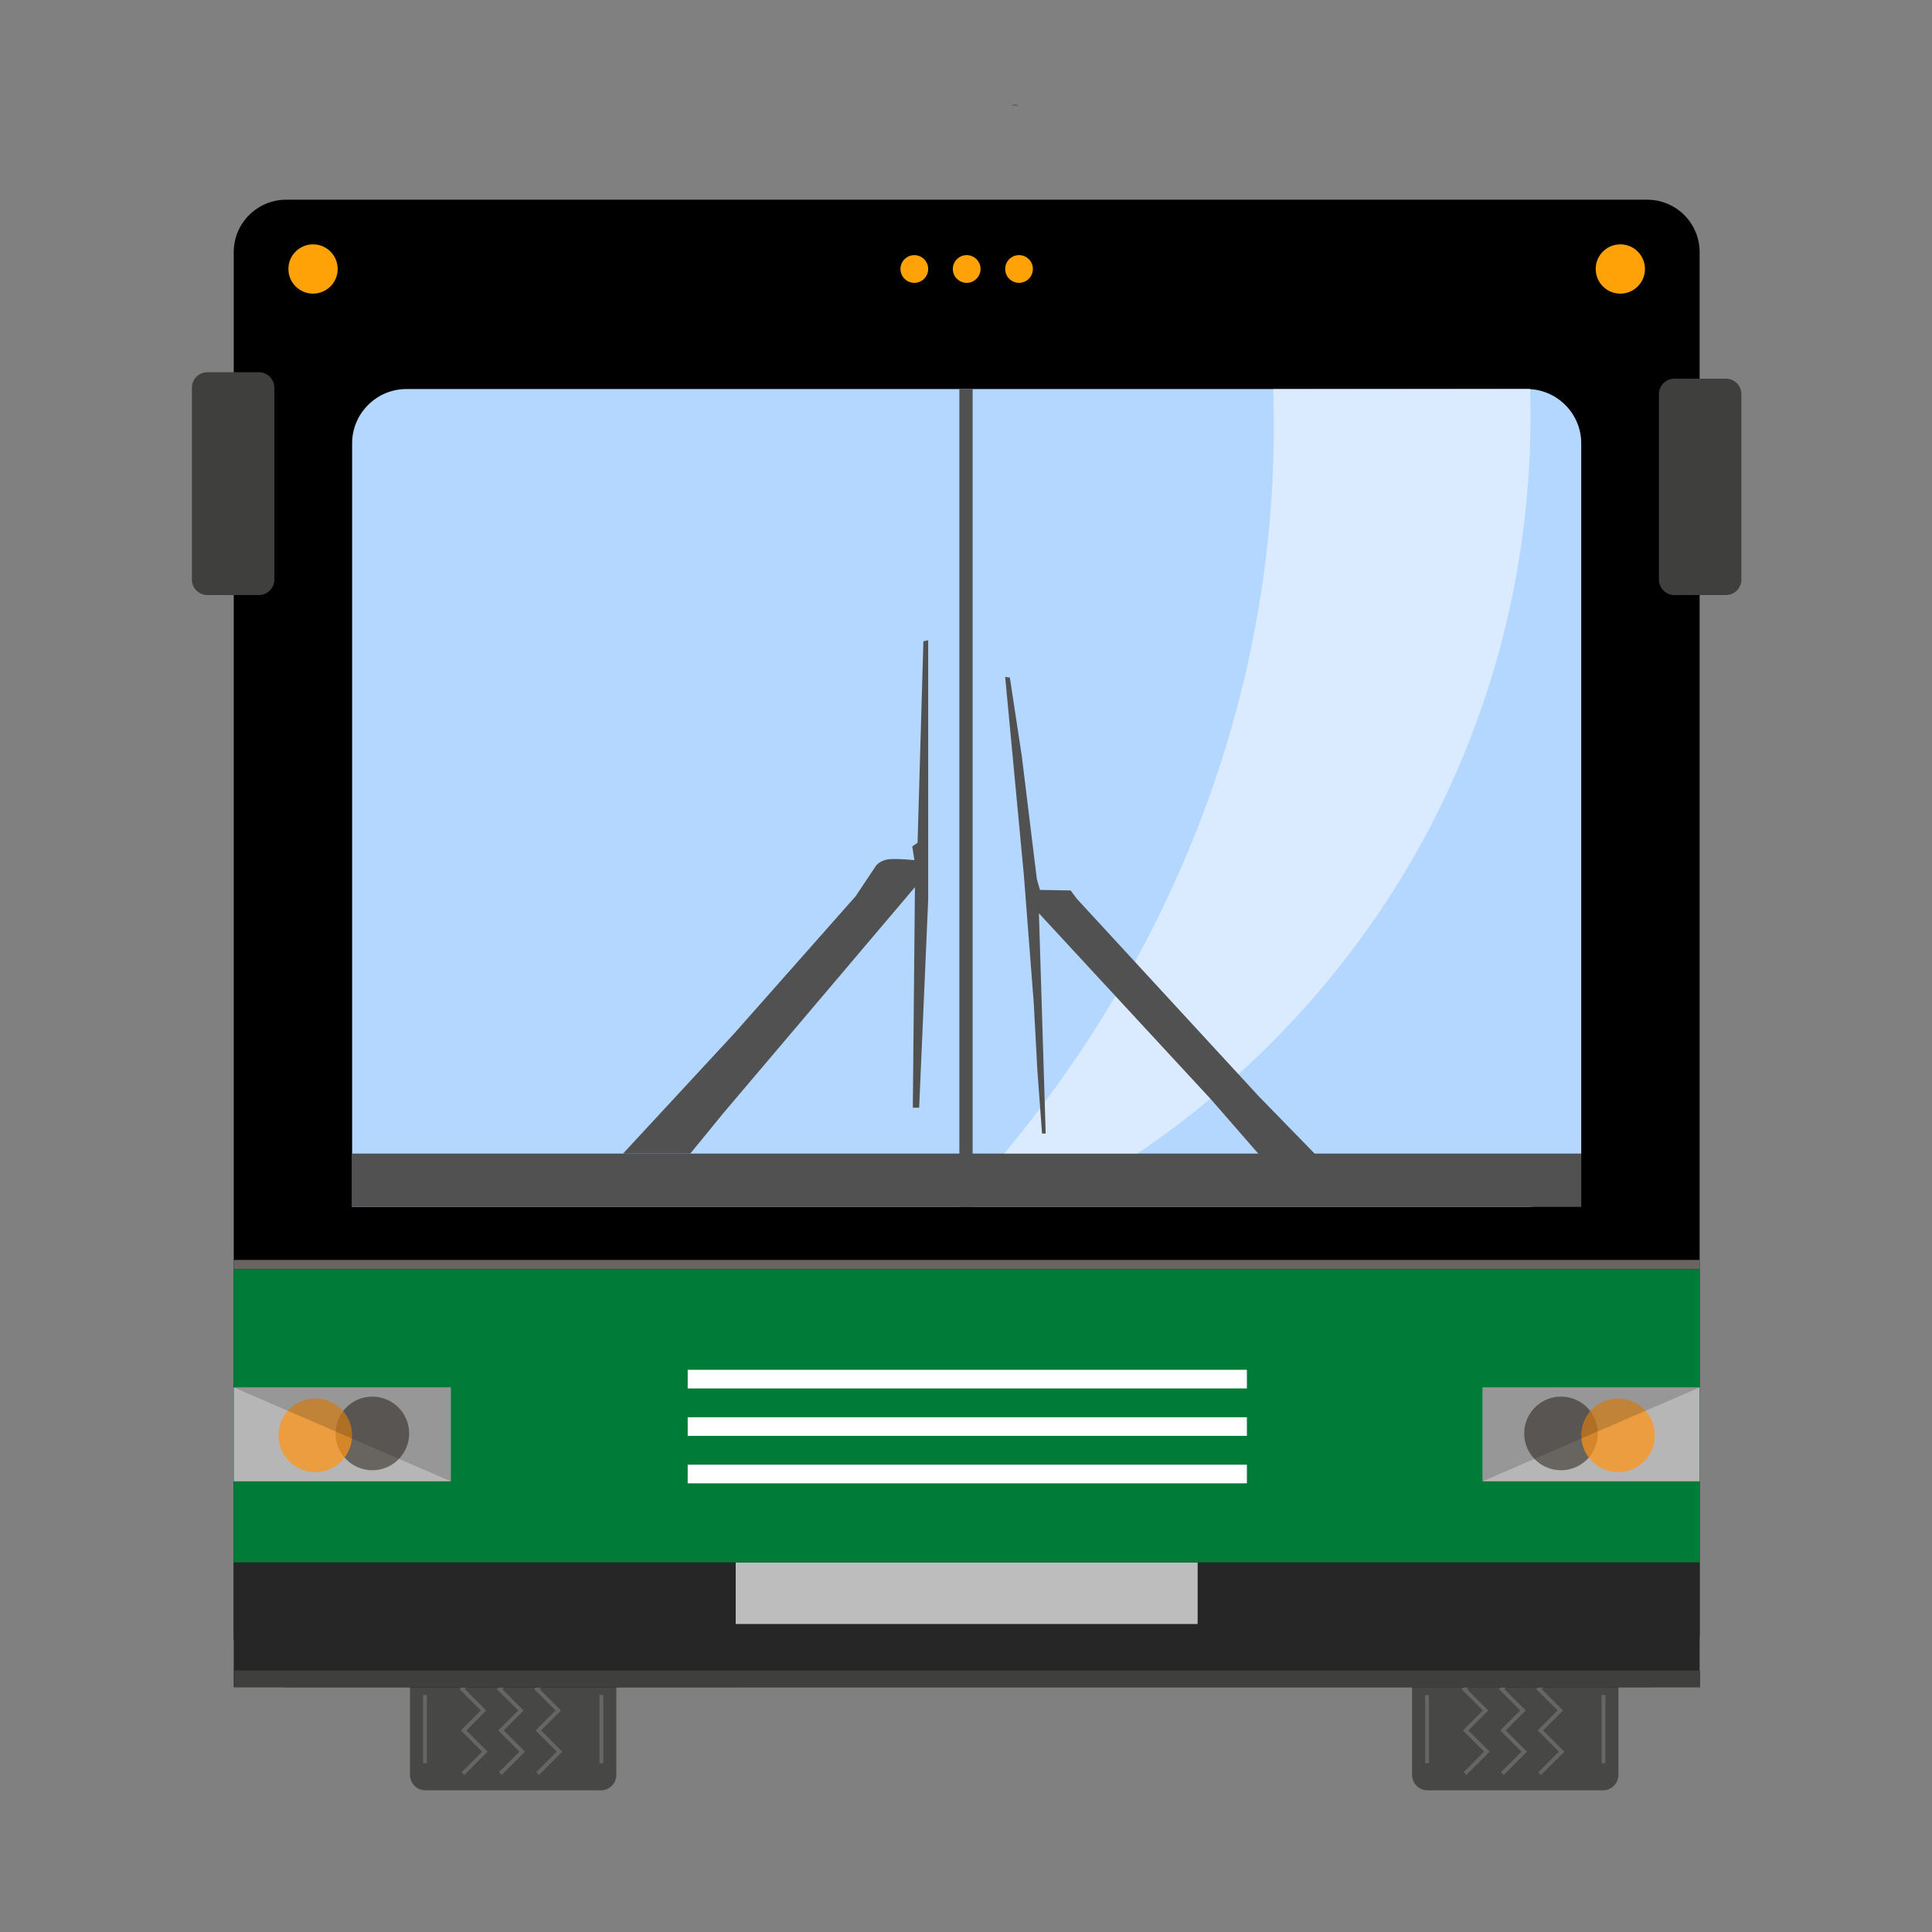 <?xml version="1.0" encoding="utf-8"?>
<!-- Generator: Adobe Illustrator 21.0.0, SVG Export Plug-In . SVG Version: 6.00 Build 0)  -->
<svg version="1.1" id="Capa_1" xmlns="http://www.w3.org/2000/svg" xmlns:xlink="http://www.w3.org/1999/xlink" x="0px" y="0px"
	 width="1500px" height="1500px" viewBox="0 0 1500 1500" enable-background="new 0 0 1500 1500" xml:space="preserve">
<rect x="0" y="0" width="1500" height="1500" fill="#808080" stroke="none"/>
<title>Mesa de trabajo 1</title>
<g id="Capa_2">
	<path fill="#474746" d="M330.33,1244.15h136.2c6.627,0,12,5.373,12,12V1378c0,6.627-5.373,12-12,12h-136.2c-6.627,0-12-5.373-12-12
		v-121.85C318.33,1249.523,323.703,1244.15,330.33,1244.15z"/>
	<polyline fill="none" stroke="#666666" stroke-width="3" stroke-miterlimit="10" points="359.43,1377 376.43,1360 359.93,1343.5 
		375.43,1328 358.88,1311.45 373.88,1296.45 	"/>
	<polyline fill="none" stroke="#666666" stroke-width="3" stroke-miterlimit="10" points="388.43,1377 405.43,1360 388.93,1343.5 
		404.43,1328 387.88,1311.45 402.88,1296.45 	"/>
	<polyline fill="none" stroke="#666666" stroke-width="3" stroke-miterlimit="10" points="417.43,1377 434.43,1360 417.93,1343.5 
		433.43,1328 416.88,1311.45 431.88,1296.45 	"/>
	<line fill="none" stroke="#666666" stroke-width="3" stroke-miterlimit="10" x1="329.93" y1="1316" x2="329.93" y2="1369"/>
	<line fill="none" stroke="#666666" stroke-width="3" stroke-miterlimit="10" x1="466.93" y1="1316" x2="466.93" y2="1369"/>
	<path fill="#474746" d="M1108.33,1244.15h136.2c6.627,0,12,5.373,12,12V1378c0,6.627-5.373,12-12,12h-136.2
		c-6.627,0-12-5.373-12-12v-121.85C1096.33,1249.523,1101.703,1244.15,1108.33,1244.15z"/>
	<polyline fill="none" stroke="#666666" stroke-width="3" stroke-miterlimit="10" points="1137.43,1377 1154.43,1360 
		1137.93,1343.5 1153.43,1328 1136.88,1311.45 1151.88,1296.45 	"/>
	<polyline fill="none" stroke="#666666" stroke-width="3" stroke-miterlimit="10" points="1166.43,1377 1183.43,1360 
		1166.93,1343.5 1182.43,1328 1165.88,1311.45 1180.88,1296.45 	"/>
	<polyline fill="none" stroke="#666666" stroke-width="3" stroke-miterlimit="10" points="1195.43,1377 1212.43,1360 
		1195.93,1343.5 1211.43,1328 1194.88,1311.45 1209.88,1296.45 	"/>
	<line fill="none" stroke="#666666" stroke-width="3" stroke-miterlimit="10" x1="1107.93" y1="1316" x2="1107.93" y2="1369"/>
	<line fill="none" stroke="#666666" stroke-width="3" stroke-miterlimit="10" x1="1244.93" y1="1316" x2="1244.93" y2="1369"/>
</g>
<path d="M222.21,155.05h1056.64c22.5,0,40.74,18.24,40.74,40.74v1073.37c0,22.5-18.24,40.74-40.74,40.74H222.21
	c-22.5,0-40.74-18.24-40.74-40.74V195.79C181.47,173.29,199.71,155.05,222.21,155.05z"/>
<rect x="181.47" y="1213.07" fill="#262626" width="1138.12" height="96.84"/>
<rect x="571.2" y="1213.07" fill="#BDBDBD" width="358.65" height="47.82"/>
<rect x="181.47" y="985.378" fill="#007B38" width="1138.12" height="227.692"/>
<circle fill="#FFA208" cx="243.04" cy="208.84" r="19.13"/>
<circle fill="#FFA208" cx="1258.02" cy="208.84" r="19.13"/>
<circle fill="#FFA208" cx="709.88" cy="208.84" r="10.76"/>
<circle fill="#FFA208" cx="750.53" cy="208.84" r="10.76"/>
<circle fill="#FFA208" cx="791.17" cy="208.84" r="10.76"/>
<path fill="#B4D7FF" d="M1185.528,937.01H315.532c-14.047,0-28.095,0-42.142,0c0-197.607,0-395.213,0-592.82
	c0-23.178,18.964-42.142,42.142-42.142h869.996c23.178,0,42.142,18.964,42.142,42.142v550.677
	C1227.67,918.046,1208.706,937.01,1185.528,937.01z"/>
<rect x="273.39" y="895.63" fill="#515151" width="954.28" height="41.38"/>
<rect x="181.47" y="1077.16" fill="#B6B6B7" width="168.57" height="72.93"/>
<circle fill="#686460" cx="289.09" cy="1112.91" r="28.58"/>
<circle opacity="0.72" fill="#FF9312" enable-background="new    " cx="244.8" cy="1114.34" r="28.58"/>
<polygon opacity="0.2" fill="#1A1A1A" enable-background="new    " points="181.47,1077.16 350.03,1150.09 350.03,1077.16 "/>
<rect x="1151.01" y="1077.15" fill="#B6B6B7" width="168.57" height="72.93"/>
<circle fill="#686460" cx="1211.96" cy="1112.91" r="28.58"/>
<circle opacity="0.72" fill="#FF9312" enable-background="new    " cx="1256.25" cy="1114.34" r="28.58"/>
<polygon opacity="0.2" fill="#1A1A1A" enable-background="new    " points="1319.59,1077.16 1151.02,1150.09 1151.02,1077.16 "/>
<rect x="181.47" y="978.208" fill="#686460" width="1138.11" height="7.17"/>
<path fill="#0E3148" d="M785.29,81.74c1.883-0.48,3.857-0.48,5.74,0H785.29z"/>
<path opacity="0.5" fill="#FFFFFF" enable-background="new    " d="M1188,301.833c-66.495,0.072-132.99,0.143-199.485,0.215
	c3.233,94.354-9.351,188.611-37.335,279.655c-34.951,113.171-93.094,219.604-171.492,313.926h103.34
	c53.47-36.065,169.614-125.042,243.137-285.89C1184.93,481.176,1189.902,364.813,1188,301.833z"/>
<rect x="878.029" y="895.237" transform="matrix(0.866 -0.5 0.5 0.866 -337.579 562.924)" fill="#515151" width="7.17" height="32.279"/>
<rect x="182" y="1297" fill="#3F3F3D" width="1138" height="13"/>
<path fill="#3F3F3D" d="M1300,294h40c6.627,0,12,5.373,12,12v144c0,6.627-5.373,12-12,12h-40c-6.627,0-12-5.373-12-12V306
	C1288,299.373,1293.373,294,1300,294z"/>
<path fill="#3F3F3D" d="M161,289h40c6.627,0,12,5.373,12,12v149c0,6.627-5.373,12-12,12h-40c-6.627,0-12-5.373-12-12V301
	C149,294.373,154.373,289,161,289z"/>
<rect x="533.921" y="1063.506" fill="#FFFFFF" width="434.159" height="14.472"/>
<rect x="533.921" y="1100.344" fill="#FFFFFF" width="434.159" height="14.472"/>
<rect x="533.921" y="1137.182" fill="#FFFFFF" width="434.159" height="14.472"/>
<rect x="744.855" y="302.049" fill="#515151" width="10.29" height="634.962"/>
<path fill="#515151" d="M1031.747,907.014c-15.025,0.019-15.083,0.019-44.903,0.058L940.5,853.868L806.618,709.091l5.245,170.985
	h-2.824l-3.632-49.188l-2.824-52.435l-7.667-99.201L780.41,525.599l3.631,0.404l9.261,60.889l11.701,95.589l2.421,8.454
	l23.787,0.404l4.842,6.456l141.145,153.25L1031.747,907.014z"/>
<path fill="#515151" d="M710.349,688.795L708.707,860h4.927l7.006-161.352V655.95V497.061l-3.722,0.821l-4.516,156.425l-4.106,2.874
	l1.643,10.675c0,0-10.264-1.232-18.476-0.821c-8.211,0.411-11.495,5.337-11.495,5.337l-15.602,23.402l-94.43,106.747l-86.197,93.109
	c16.878,0,35.384,0,52.193,0l25.793-31.524L710.349,688.795z"/>
</svg>
